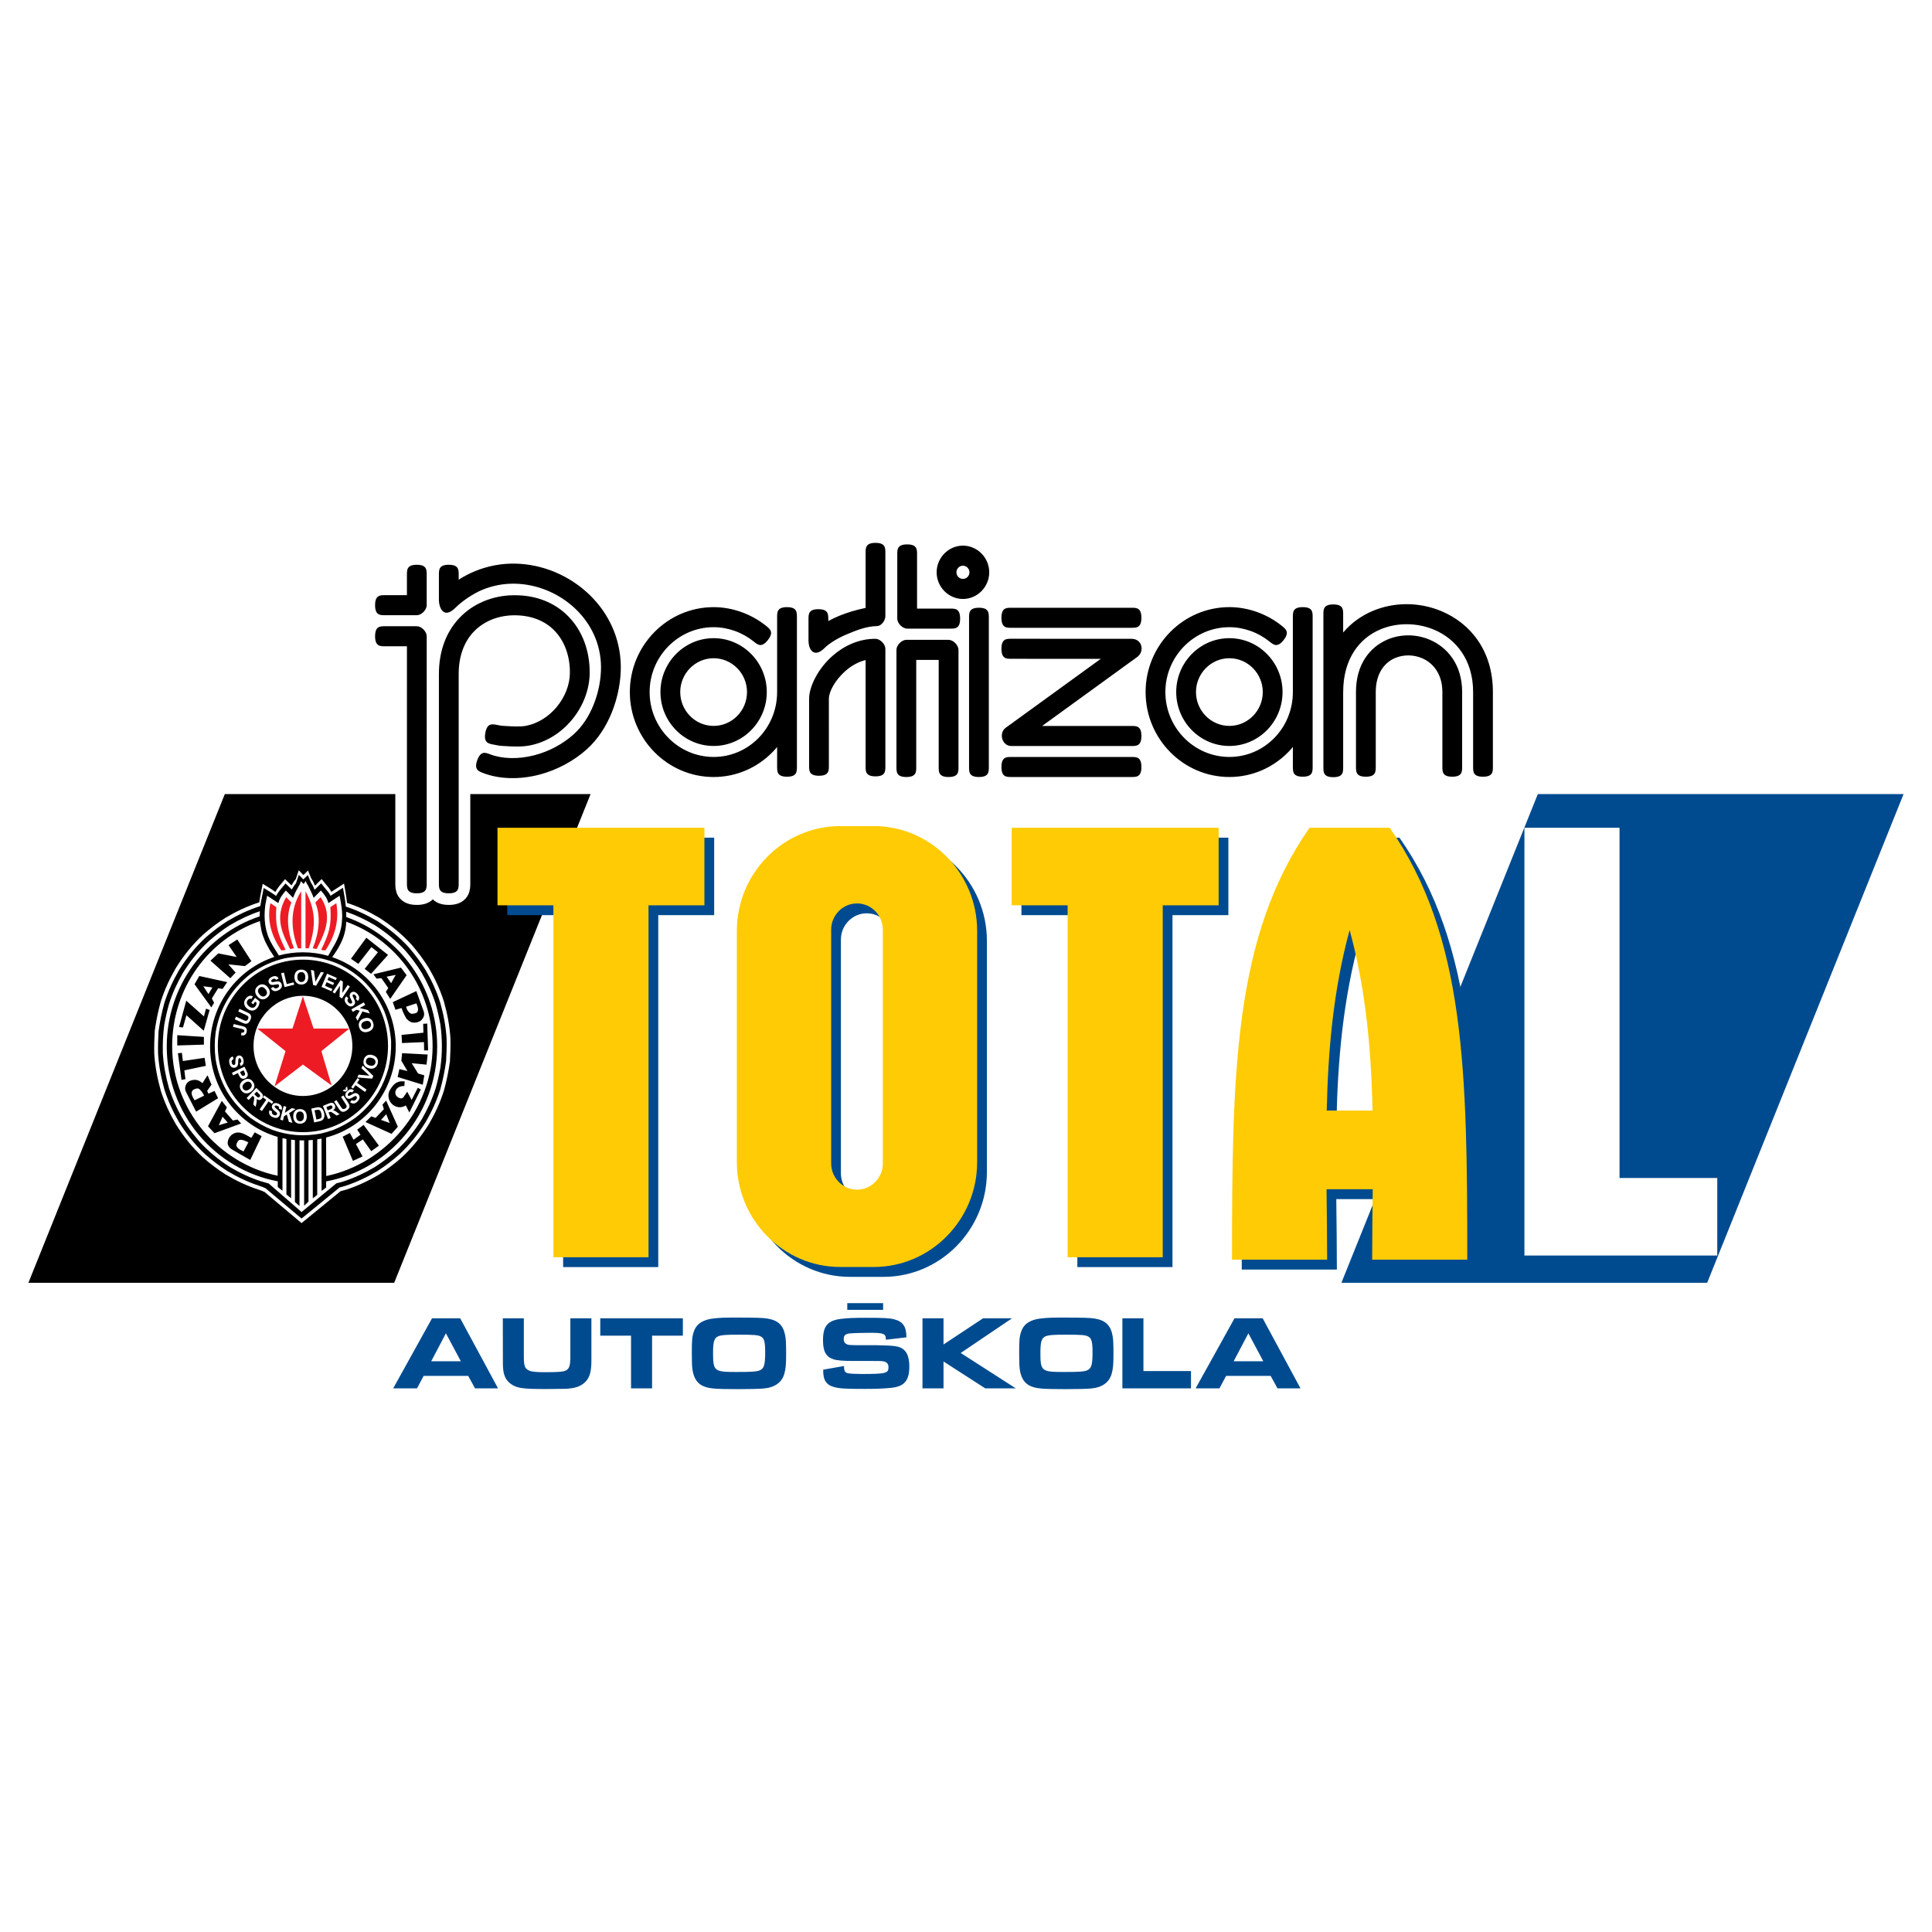 <?xml version="1.0" encoding="utf-8"?>
<!-- Generator: Adobe Illustrator 13.0.0, SVG Export Plug-In . SVG Version: 6.00 Build 14948)  -->
<!DOCTYPE svg PUBLIC "-//W3C//DTD SVG 1.0//EN" "http://www.w3.org/TR/2001/REC-SVG-20010904/DTD/svg10.dtd">
<svg version="1.0" id="Layer_1" xmlns="http://www.w3.org/2000/svg" xmlns:xlink="http://www.w3.org/1999/xlink" x="0px" y="0px"
	 width="192.756px" height="192.756px" viewBox="0 0 192.756 192.756" enable-background="new 0 0 192.756 192.756"
	 xml:space="preserve">
<g>
	<polygon fill-rule="evenodd" clip-rule="evenodd" fill="#FFFFFF" points="0,0 192.756,0 192.756,192.756 0,192.756 0,0 	"/>
	<polygon fill-rule="evenodd" clip-rule="evenodd" fill="#004B90" points="153.43,79.224 189.921,79.224 170.324,127.986 
		133.832,127.986 153.43,79.224 	"/>
	<polygon fill-rule="evenodd" clip-rule="evenodd" fill="#FFFFFF" points="161.581,117.529 161.581,82.587 152.092,82.587 
		152.092,125.264 171.332,125.264 171.332,117.529 161.581,117.529 	"/>
	<polygon fill-rule="evenodd" clip-rule="evenodd" points="22.432,79.224 58.924,79.224 39.327,127.986 2.834,127.986 
		22.432,79.224 	"/>
	<path fill-rule="evenodd" clip-rule="evenodd" fill="#004B90" d="M123.891,126.664h9.489c0-2.344-0.033-4.686-0.058-7.027h4.608
		c-0.023,2.342-0.057,4.684-0.057,7.027h9.489c0-18.719-0.185-32.285-7.737-43.092h-7.997
		C124.075,94.379,123.891,107.945,123.891,126.664L123.891,126.664z M133.34,111.787c0.134-6.006,0.652-12.012,2.287-18.017
		c1.634,6.005,2.151,12.011,2.286,18.017H133.34L133.34,111.787z M107.489,126.418h9.489V91.307h5.578v-7.735h-20.646v7.735h5.578
		V126.418L107.489,126.418z M84.797,83.405h3.356c5.67,0,10.309,4.703,10.309,10.45v23.086c0,5.748-4.639,10.451-10.309,10.451
		h-3.356c-5.67,0-10.309-4.703-10.309-10.451V93.855C74.488,88.107,79.127,83.405,84.797,83.405L84.797,83.405z M86.475,91.121
		L86.475,91.121c1.417,0,2.577,1.176,2.577,2.613v23.331c0,1.436-1.16,2.611-2.577,2.611l0,0c-1.417,0-2.577-1.176-2.577-2.611
		V93.733C83.898,92.296,85.058,91.121,86.475,91.121L86.475,91.121z M56.186,126.418h9.489V91.307h5.578v-7.735H50.607v7.735h5.578
		V126.418L56.186,126.418z"/>
	<path fill-rule="evenodd" clip-rule="evenodd" fill="#FFCB05" d="M122.919,125.678h9.489c0-2.342-0.034-4.684-0.058-7.027h4.608
		c-0.023,2.344-0.057,4.686-0.057,7.027h9.489c0-18.717-0.185-32.284-7.738-43.091h-7.997
		C123.104,93.394,122.919,106.961,122.919,125.678L122.919,125.678z M132.368,110.801c0.134-6.004,0.652-12.01,2.286-18.016
		c1.635,6.006,2.152,12.012,2.287,18.016H132.368L132.368,110.801z M106.518,125.434h9.489V90.322h5.578v-7.735h-20.646v7.735h5.578
		V125.434L106.518,125.434z M83.825,82.419h3.356c5.67,0,10.309,4.703,10.309,10.45v23.087c0,5.748-4.639,10.451-10.309,10.451
		h-3.356c-5.67,0-10.309-4.703-10.309-10.451V92.87C73.517,87.122,78.155,82.419,83.825,82.419L83.825,82.419z M85.503,90.135
		L85.503,90.135c1.417,0,2.577,1.176,2.577,2.613v23.33c0,1.438-1.16,2.613-2.577,2.613l0,0c-1.417,0-2.577-1.176-2.577-2.613
		v-23.33C82.926,91.311,84.086,90.135,85.503,90.135L85.503,90.135z M55.213,125.434h9.489V90.322h5.578v-7.735H49.635v7.735h5.578
		V125.434L55.213,125.434z"/>
	<path fill-rule="evenodd" clip-rule="evenodd" fill="#FFFFFF" d="M34.618,90.081c1.133,0.368,2.177,0.866,3.21,1.478
		c1.223,0.781,2.306,1.664,3.282,2.744c0.625,0.73,1.178,1.477,1.692,2.304c0.614,1.063,1.111,2.134,1.485,3.31
		c0.346,1.217,0.575,2.43,0.653,3.691c0.017,0.775-0.005,1.533-0.05,2.297c-0.14,0.996-0.335,1.963-0.603,2.92
		c-0.374,1.172-0.871,2.252-1.485,3.311c-0.765,1.234-1.642,2.338-2.708,3.328c-0.715,0.635-1.457,1.199-2.267,1.715
		c-1.044,0.623-2.11,1.125-3.266,1.506c-0.195,0.057-0.391,0.113-0.586,0.164l-3.891,3.18l-3.685-3.102
		c-0.189-0.096-0.424-0.18-0.625-0.242c-1.156-0.381-2.222-0.883-3.266-1.506c-0.804-0.516-1.557-1.08-2.272-1.715
		c-1.066-0.99-1.943-2.094-2.708-3.328c-0.614-1.059-1.111-2.139-1.485-3.311c-0.34-1.211-0.575-2.434-0.653-3.689
		c-0.017-0.775,0.005-1.533,0.05-2.299c0.14-1,0.329-1.945,0.603-2.92c0.374-1.176,0.871-2.246,1.485-3.31
		c0.776-1.251,1.636-2.337,2.708-3.333c0.731-0.645,1.457-1.2,2.272-1.714c1.05-0.623,2.105-1.126,3.266-1.505
		c0.022-0.006,0.067-0.023,0.089-0.023c0.084-0.605,0.229-1.206,0.346-1.856c0.424,0.26,0.871,0.521,1.272,0.815
		c0.089-0.193,0.234-0.385,0.357-0.555c0.19-0.237,0.413-0.498,0.603-0.724l0.642,0.623c0.139-0.232,0.229-0.402,0.43-0.634
		l0.291-0.872l0.463,0.47l0.463-0.447l0.313,0.77c0.179,0.25,0.29,0.515,0.379,0.742l0.67-0.662
		c0.234,0.294,0.491,0.623,0.726,0.894c0.067,0.102,0.201,0.283,0.234,0.385l1.273-0.826C34.439,88.796,34.562,89.442,34.618,90.081
		L34.618,90.081z"/>
	<path fill-rule="evenodd" clip-rule="evenodd" d="M34.503,90.451c1.104,0.358,2.121,0.844,3.127,1.439
		c1.191,0.761,2.246,1.621,3.198,2.674c0.609,0.711,1.147,1.439,1.647,2.244c0.599,1.036,1.083,2.079,1.447,3.225
		c0.337,1.186,0.56,2.365,0.636,3.594c0.017,0.756-0.005,1.494-0.049,2.24c-0.136,0.969-0.326,1.912-0.587,2.844
		c-0.365,1.141-0.849,2.195-1.447,3.225c-0.745,1.203-1.599,2.277-2.637,3.242c-0.696,0.617-1.419,1.17-2.208,1.67
		c-1.017,0.607-2.056,1.098-3.182,1.467c-0.19,0.057-0.38,0.111-0.571,0.16l-3.791,3.1l-3.59-3.021
		c-0.185-0.094-0.413-0.178-0.609-0.238c-1.126-0.369-2.165-0.859-3.182-1.467c-0.783-0.5-1.518-1.053-2.213-1.67
		c-1.039-0.965-1.893-2.039-2.638-3.242c-0.598-1.029-1.082-2.084-1.446-3.225c-0.332-1.18-0.561-2.371-0.636-3.594
		c-0.017-0.756,0.005-1.494,0.049-2.238c0.136-0.977,0.321-1.898,0.587-2.846c0.364-1.146,0.848-2.189,1.446-3.225
		c0.756-1.219,1.594-2.277,2.638-3.248c0.712-0.628,1.419-1.169,2.213-1.67c1.022-0.606,2.05-1.097,3.182-1.466
		c0.021-0.006,0.065-0.022,0.087-0.022c0.082-0.59,0.223-1.174,0.337-1.808c0.414,0.253,0.849,0.507,1.24,0.794
		c0.087-0.188,0.229-0.375,0.348-0.541c0.185-0.231,0.402-0.485,0.587-0.706l0.625,0.606c0.136-0.226,0.223-0.392,0.419-0.617
		l0.283-0.849l0.451,0.458l0.451-0.436l0.305,0.75c0.174,0.242,0.283,0.501,0.37,0.722l0.652-0.645
		c0.229,0.287,0.479,0.606,0.708,0.871c0.065,0.099,0.195,0.275,0.228,0.375l1.24-0.806C34.329,89.2,34.448,89.828,34.503,90.451
		L34.503,90.451z M32.534,117.869c6.287-1.158,11.083-6.76,11.083-13.459c0-5.959-3.796-11.059-9.071-12.917
		c0.005-0.176,0-0.358-0.011-0.529c1.012,0.353,1.92,0.783,2.85,1.334c1.153,0.739,2.159,1.565,3.089,2.585
		c0.593,0.689,1.121,1.395,1.6,2.173c0.576,1.002,1.044,2.012,1.397,3.119c0.19,0.68,0.343,1.352,0.468,2.047
		c0.196,1.449,0.201,2.844,0,4.299c-0.125,0.695-0.277,1.367-0.468,2.047c-0.354,1.102-0.821,2.117-1.397,3.119
		c-0.724,1.158-1.55,2.195-2.551,3.133c-0.674,0.596-1.37,1.129-2.137,1.621c-0.984,0.584-1.99,1.059-3.078,1.416
		c-0.201,0.072-0.424,0.133-0.74,0.199l0.005-0.006l-3.486,2.873l-3.28-2.846c-0.277-0.076-0.506-0.139-0.778-0.221
		c-1.088-0.357-2.094-0.832-3.078-1.416c-1.147-0.729-2.181-1.584-3.094-2.586c-0.436-0.514-0.86-1.049-1.24-1.594
		c-0.745-1.191-1.327-2.35-1.757-3.693c-0.321-1.137-0.539-2.289-0.614-3.475c-0.022-0.969,0.016-1.906,0.146-2.871
		c0.125-0.695,0.277-1.367,0.468-2.047c0.354-1.107,0.821-2.117,1.398-3.119c0.723-1.175,1.55-2.2,2.551-3.138
		c0.68-0.601,1.376-1.136,2.143-1.621c0.968-0.574,1.915-1.026,2.98-1.384c-0.017,0.165-0.027,0.336-0.027,0.513
		c-5.379,1.802-9.268,6.952-9.268,12.983c0,6.693,4.803,12.283,11.079,13.453l-0.005,0.562l0.473,0.381v-5.254
		c0.13,0.031,0.261,0.061,0.392,0.082v5.535l0.468,0.385v-5.85c0.125,0.018,0.25,0.033,0.381,0.045v6.18l0.457,0.398v-6.551
		c0.136,0.006,0.327,0.006,0.462,0.006v6.518l0.435-0.414v-6.119c0.146-0.006,0.288-0.018,0.43-0.033v5.826l0.441-0.348v-5.535
		c0.146-0.021,0.277-0.049,0.429-0.082l0.005,5.221l0.457-0.33L32.534,117.869L32.534,117.869z M25.937,91.896
		c0.005,0.193,0.043,0.314,0.071,0.502c0.043,0.353,0.141,0.783,0.283,1.113c0.152,0.475,0.413,0.872,0.631,1.291
		c0.152,0.243,0.305,0.441,0.446,0.673c-3.709,1.224-6.407,4.774-6.407,8.932c0,4.271,2.861,7.9,6.739,9.02v3.875
		c-5.906-1.234-10.524-6.594-10.524-12.928C17.175,98.594,20.809,93.66,25.937,91.896L25.937,91.896z M32.55,117.334l-0.016-3.844
		c3.998-1.035,6.951-4.73,6.951-9.084c0-4.137-2.666-7.665-6.342-8.91c0.152-0.232,0.305-0.419,0.457-0.673
		c0.565-0.915,0.903-1.753,0.946-2.861c5.014,1.786,8.615,6.687,8.615,12.411C43.161,110.707,38.457,116.1,32.55,117.334
		L32.55,117.334z M30.674,95.43c1.066,0.077,1.98,0.297,2.97,0.695c0.935,0.418,1.735,0.943,2.496,1.622
		c0.958,0.898,1.67,1.93,2.198,3.137c0.386,0.986,0.609,1.945,0.685,3.01c0.021,0.926-0.06,1.781-0.267,2.686
		c-0.239,0.854-0.561,1.631-1.006,2.398c-0.615,0.986-1.349,1.807-2.263,2.525c-0.707,0.512-1.43,0.908-2.241,1.234
		c-0.408,0.143-0.832,0.27-1.251,0.363c-1.675,0.297-3.182,0.205-4.797-0.363c-0.811-0.326-1.534-0.717-2.241-1.234
		c-0.914-0.719-1.648-1.539-2.262-2.525c-0.604-1.037-0.979-2.09-1.18-3.27c-0.12-0.922-0.12-1.799,0-2.713
		c0.201-1.186,0.576-2.229,1.18-3.27c0.62-0.998,1.343-1.803,2.262-2.525c1.088-0.788,2.181-1.295,3.492-1.599
		C29.206,95.468,29.913,95.413,30.674,95.43L30.674,95.43z M30.223,95.744c4.672,0,8.49,3.869,8.49,8.605s-3.818,8.607-8.49,8.607
		s-8.49-3.871-8.49-8.607S25.551,95.744,30.223,95.744L30.223,95.744z M30.228,99.35c2.714,0,4.927,2.244,4.927,5
		c0,2.752-2.213,4.996-4.927,4.996c-2.719,0-4.933-2.244-4.933-4.996C25.295,101.594,27.509,99.35,30.228,99.35L30.228,99.35z
		 M32.741,95.364c-0.805-0.232-1.653-0.353-2.523-0.353c-0.827,0-1.643,0.11-2.404,0.32c-0.218-0.397-0.555-0.86-0.74-1.235
		c-0.631-1.102-0.772-2.415-0.62-3.661l0.033-0.243l0.163-0.827c0.37,0.243,0.761,0.496,1.121,0.739
		c0.152-0.541,0.381-0.816,0.75-1.257l0.718,0.728c0.108-0.298,0.261-0.64,0.424-0.904l0.272-0.496l0.077-0.253l0.283,0.275
		l0.207-0.298l0.109,0.253c0.185,0.265,0.261,0.507,0.381,0.728c0.109,0.221,0.217,0.463,0.304,0.695l0.718-0.728
		c0.37,0.441,0.609,0.717,0.75,1.257l0.38-0.254l0.74-0.485c0.152,0.793,0.305,1.599,0.24,2.415
		c-0.033,0.904-0.337,1.764-0.784,2.536C33.165,94.636,32.915,95.033,32.741,95.364L32.741,95.364z M23.245,102.449l0.065-0.281
		l0.875,0.207c0.114,0.027,0.2,0.059,0.256,0.094c0.074,0.045,0.127,0.111,0.16,0.193c0.032,0.084,0.035,0.186,0.007,0.303
		c-0.032,0.139-0.094,0.236-0.188,0.293c-0.094,0.055-0.214,0.066-0.362,0.033l0.031-0.275c0.08,0.016,0.138,0.018,0.176,0.006
		c0.057-0.02,0.092-0.061,0.106-0.123c0.015-0.062,0.007-0.111-0.022-0.146c-0.029-0.033-0.1-0.064-0.212-0.09L23.245,102.449
		L23.245,102.449z M23.425,101.697l0.117-0.266l0.701,0.318c0.111,0.051,0.185,0.08,0.221,0.09c0.058,0.012,0.113,0.004,0.164-0.023
		c0.051-0.029,0.093-0.08,0.125-0.152c0.033-0.076,0.043-0.141,0.03-0.191c-0.013-0.053-0.041-0.092-0.081-0.119
		c-0.041-0.029-0.113-0.066-0.215-0.113l-0.716-0.324l0.117-0.266l0.681,0.309c0.155,0.072,0.262,0.129,0.32,0.172
		s0.1,0.094,0.127,0.152c0.027,0.059,0.04,0.127,0.037,0.203c-0.002,0.076-0.026,0.166-0.072,0.27
		c-0.056,0.127-0.112,0.215-0.169,0.266c-0.057,0.053-0.117,0.086-0.179,0.104s-0.121,0.02-0.176,0.01
		c-0.082-0.018-0.195-0.059-0.34-0.123L23.425,101.697L23.425,101.697z M25.257,100.195l-0.188-0.15l0.382-0.492l0.444,0.355
		c0.009,0.084-0.005,0.186-0.041,0.303c-0.035,0.119-0.089,0.225-0.162,0.318c-0.091,0.117-0.196,0.201-0.313,0.25
		s-0.238,0.061-0.363,0.031c-0.126-0.027-0.242-0.084-0.349-0.17c-0.116-0.092-0.201-0.199-0.252-0.32
		c-0.052-0.121-0.065-0.25-0.04-0.383c0.019-0.102,0.071-0.207,0.154-0.314c0.109-0.141,0.223-0.229,0.342-0.26
		c0.119-0.033,0.239-0.02,0.359,0.039l-0.134,0.26c-0.067-0.027-0.134-0.031-0.199-0.014c-0.066,0.02-0.125,0.061-0.176,0.127
		c-0.077,0.1-0.107,0.205-0.09,0.312c0.017,0.109,0.086,0.213,0.209,0.311c0.132,0.105,0.255,0.154,0.367,0.146
		c0.112-0.006,0.206-0.059,0.281-0.154c0.037-0.049,0.065-0.104,0.084-0.166c0.018-0.062,0.028-0.123,0.028-0.178l-0.142-0.113
		L25.257,100.195L25.257,100.195z M25.658,99.396c-0.091-0.113-0.15-0.225-0.178-0.328c-0.02-0.078-0.026-0.156-0.019-0.238
		c0.008-0.08,0.028-0.152,0.063-0.217c0.045-0.086,0.113-0.166,0.203-0.24c0.163-0.133,0.334-0.188,0.513-0.164
		c0.179,0.021,0.341,0.125,0.486,0.307c0.144,0.182,0.208,0.361,0.192,0.543c-0.016,0.182-0.105,0.34-0.267,0.471
		c-0.165,0.135-0.335,0.191-0.513,0.168C25.959,99.676,25.8,99.574,25.658,99.396L25.658,99.396z M25.882,99.201
		c0.101,0.127,0.207,0.199,0.316,0.217c0.11,0.02,0.209-0.008,0.298-0.08s0.136-0.166,0.142-0.277
		c0.005-0.111-0.044-0.232-0.147-0.361c-0.102-0.129-0.206-0.201-0.312-0.221c-0.105-0.018-0.204,0.012-0.296,0.088
		c-0.092,0.074-0.141,0.168-0.146,0.277C25.731,98.953,25.779,99.072,25.882,99.201L25.882,99.201z M27.022,98.607l0.242-0.145
		c0.054,0.08,0.114,0.129,0.18,0.146c0.064,0.02,0.136,0.01,0.216-0.027c0.083-0.039,0.139-0.086,0.164-0.143
		c0.026-0.057,0.029-0.107,0.006-0.156c-0.014-0.031-0.035-0.053-0.063-0.066s-0.067-0.018-0.119-0.012
		c-0.036,0.004-0.114,0.018-0.234,0.041c-0.155,0.029-0.272,0.033-0.352,0.008c-0.112-0.035-0.191-0.104-0.239-0.207
		c-0.03-0.066-0.04-0.137-0.03-0.213c0.011-0.074,0.044-0.145,0.101-0.207s0.134-0.117,0.232-0.164
		c0.162-0.076,0.3-0.098,0.415-0.064c0.114,0.033,0.201,0.109,0.26,0.229l-0.255,0.133c-0.042-0.062-0.088-0.1-0.138-0.111
		c-0.05-0.012-0.112,0-0.185,0.033c-0.076,0.035-0.128,0.08-0.156,0.131c-0.018,0.033-0.02,0.066-0.004,0.1
		c0.014,0.031,0.039,0.051,0.075,0.062c0.046,0.012,0.139,0.004,0.279-0.025c0.14-0.029,0.248-0.043,0.323-0.039
		c0.075,0.006,0.143,0.027,0.203,0.066c0.06,0.041,0.108,0.102,0.146,0.184c0.034,0.074,0.045,0.154,0.034,0.24
		c-0.011,0.084-0.047,0.16-0.107,0.227c-0.06,0.066-0.146,0.127-0.258,0.18c-0.163,0.076-0.306,0.096-0.428,0.061
		S27.106,98.746,27.022,98.607L27.022,98.607z M28.384,98.486l-0.337-1.385l0.278-0.069l0.28,1.149l0.691-0.172l0.057,0.234
		L28.384,98.486L28.384,98.486z M29.376,97.514c-0.004-0.146,0.013-0.271,0.053-0.371c0.03-0.074,0.072-0.143,0.126-0.202
		c0.054-0.06,0.113-0.105,0.179-0.136c0.087-0.041,0.188-0.063,0.304-0.066c0.209-0.007,0.378,0.053,0.508,0.181
		c0.13,0.127,0.199,0.307,0.206,0.542c0.007,0.232-0.049,0.416-0.169,0.551c-0.121,0.135-0.285,0.207-0.493,0.213
		c-0.211,0.008-0.381-0.053-0.51-0.18C29.452,97.92,29.384,97.742,29.376,97.514L29.376,97.514z M29.671,97.494
		c0.005,0.162,0.046,0.285,0.124,0.367c0.077,0.08,0.172,0.119,0.287,0.115c0.113-0.004,0.206-0.049,0.277-0.135
		c0.07-0.086,0.103-0.211,0.097-0.379c-0.005-0.164-0.044-0.285-0.118-0.364s-0.17-0.116-0.288-0.112
		c-0.118,0.004-0.212,0.049-0.282,0.133C29.698,97.203,29.667,97.328,29.671,97.494L29.671,97.494z M31.242,98.283l-0.224-1.51
		l0.305,0.061l0.149,1.116l0.543-0.978l0.298,0.06l-0.772,1.312L31.242,98.283L31.242,98.283z M32.074,98.465l0.557-1.323
		l0.968,0.419l-0.094,0.225L32.8,97.48l-0.124,0.293l0.656,0.283l-0.094,0.223l-0.655-0.283l-0.151,0.359l0.729,0.316l-0.094,0.223
		L32.074,98.465L32.074,98.465z M33.183,98.977l0.796-1.191l0.23,0.158l-0.051,1.127l0.532-0.795l0.22,0.15l-0.796,1.191
		l-0.238-0.164l0.046-1.102l-0.52,0.775L33.183,98.977L33.183,98.977z M34.547,99.402l0.207,0.191
		c-0.059,0.076-0.087,0.148-0.085,0.217c0.001,0.068,0.031,0.135,0.089,0.201c0.062,0.068,0.123,0.109,0.183,0.117
		c0.06,0.01,0.11-0.004,0.149-0.039c0.025-0.023,0.04-0.049,0.043-0.08c0.005-0.031-0.003-0.07-0.023-0.119
		c-0.014-0.033-0.049-0.105-0.107-0.215c-0.074-0.143-0.111-0.256-0.111-0.34c0-0.119,0.042-0.217,0.125-0.293
		c0.054-0.049,0.118-0.078,0.192-0.09s0.149,0,0.225,0.037c0.076,0.035,0.15,0.094,0.223,0.178c0.119,0.133,0.179,0.262,0.181,0.381
		c0.001,0.121-0.044,0.229-0.138,0.32L35.5,99.66c0.046-0.059,0.068-0.113,0.064-0.166c-0.003-0.051-0.032-0.107-0.085-0.168
		c-0.056-0.064-0.112-0.102-0.169-0.113c-0.037-0.008-0.068,0-0.096,0.025c-0.025,0.021-0.037,0.053-0.036,0.09
		c0.001,0.047,0.037,0.135,0.105,0.264c0.068,0.127,0.112,0.229,0.13,0.301c0.019,0.074,0.018,0.146-0.002,0.217
		c-0.021,0.07-0.064,0.135-0.131,0.195c-0.06,0.055-0.132,0.09-0.215,0.104c-0.083,0.014-0.165,0.002-0.246-0.037
		s-0.162-0.105-0.245-0.197c-0.12-0.137-0.181-0.268-0.184-0.396C34.39,99.648,34.441,99.523,34.547,99.402L34.547,99.402z
		 M35.056,100.703l1.243-0.695l0.139,0.256l-0.552,0.307l0.831,0.207l0.186,0.342l-0.742-0.205l-0.487,0.926l-0.179-0.33
		l0.395-0.672l-0.32-0.09l-0.375,0.209L35.056,100.703L35.056,100.703z M36.325,101.605c0.138-0.043,0.26-0.059,0.367-0.045
		c0.078,0.01,0.153,0.033,0.224,0.072c0.071,0.037,0.13,0.082,0.176,0.139c0.062,0.076,0.108,0.168,0.142,0.281
		c0.061,0.203,0.047,0.385-0.041,0.543c-0.087,0.16-0.242,0.275-0.463,0.342c-0.22,0.068-0.409,0.061-0.569-0.023
		c-0.16-0.082-0.27-0.225-0.33-0.426c-0.062-0.205-0.048-0.387,0.039-0.545C35.957,101.783,36.108,101.672,36.325,101.605
		L36.325,101.605z M36.419,101.889c-0.154,0.047-0.26,0.119-0.317,0.215c-0.058,0.098-0.07,0.201-0.037,0.312
		c0.033,0.109,0.099,0.188,0.2,0.234c0.1,0.047,0.229,0.047,0.386-0.002c0.155-0.047,0.261-0.117,0.317-0.211
		c0.056-0.092,0.066-0.195,0.032-0.311s-0.101-0.195-0.199-0.24C36.703,101.84,36.576,101.84,36.419,101.889L36.419,101.889z
		 M37.124,107.621l-1.473-0.123l0.125-0.281l1.084,0.105l-0.798-0.746l0.123-0.275l1.063,1.043L37.124,107.621L37.124,107.621z
		 M36.415,108.943l-0.946-0.674l-0.237,0.342l-0.193-0.137l0.635-0.918l0.193,0.139l-0.236,0.342l0.946,0.674L36.415,108.943
		L36.415,108.943z M33.336,109.91l0.234-0.156l0.415,0.637c0.066,0.102,0.112,0.166,0.137,0.191c0.041,0.043,0.09,0.064,0.147,0.068
		c0.057,0.004,0.118-0.016,0.184-0.059c0.066-0.045,0.107-0.092,0.123-0.143c0.017-0.051,0.015-0.098-0.005-0.143
		c-0.019-0.045-0.059-0.113-0.12-0.207l-0.424-0.652l0.235-0.156l0.403,0.619c0.092,0.141,0.15,0.246,0.175,0.312
		c0.025,0.066,0.034,0.131,0.026,0.195c-0.008,0.062-0.033,0.125-0.074,0.186c-0.042,0.064-0.109,0.125-0.201,0.186
		c-0.111,0.074-0.204,0.119-0.278,0.131s-0.141,0.008-0.202-0.01c-0.061-0.021-0.11-0.049-0.151-0.088
		c-0.059-0.057-0.131-0.15-0.217-0.283L33.336,109.91L33.336,109.91z M27.96,111.717l0.337-1.369l0.272,0.068l-0.149,0.609
		l0.701-0.471l0.367,0.094l-0.64,0.404l0.331,0.973l-0.353-0.09l-0.213-0.736l-0.278,0.174l-0.102,0.412L27.96,111.717
		L27.96,111.717z M26.878,110.779l0.261,0.088c-0.023,0.092-0.02,0.168,0.009,0.229s0.082,0.107,0.16,0.143
		c0.083,0.039,0.153,0.049,0.21,0.031c0.058-0.016,0.097-0.049,0.118-0.096c0.014-0.029,0.016-0.061,0.007-0.09
		c-0.008-0.029-0.03-0.061-0.068-0.098c-0.025-0.023-0.085-0.074-0.181-0.148c-0.123-0.098-0.2-0.184-0.233-0.258
		c-0.047-0.107-0.048-0.211-0.003-0.312c0.029-0.066,0.074-0.119,0.136-0.16c0.062-0.041,0.134-0.061,0.216-0.059
		c0.082,0.002,0.171,0.023,0.27,0.068c0.16,0.072,0.264,0.162,0.314,0.27c0.049,0.107,0.05,0.221,0.002,0.34l-0.262-0.104
		c0.018-0.07,0.015-0.129-0.008-0.174c-0.023-0.047-0.071-0.086-0.144-0.117c-0.075-0.035-0.14-0.045-0.195-0.033
		c-0.036,0.008-0.062,0.027-0.077,0.061c-0.013,0.031-0.012,0.062,0.004,0.096c0.021,0.043,0.086,0.107,0.199,0.193
		c0.112,0.086,0.19,0.158,0.236,0.219c0.045,0.059,0.073,0.123,0.083,0.193c0.009,0.07-0.004,0.146-0.04,0.229
		c-0.032,0.074-0.083,0.135-0.152,0.18c-0.069,0.047-0.147,0.068-0.235,0.066s-0.187-0.027-0.297-0.078
		c-0.161-0.072-0.268-0.164-0.321-0.279C26.834,111.062,26.832,110.93,26.878,110.779L26.878,110.779z M25.901,110.684l0.664-0.961
		l-0.338-0.24l0.135-0.195l0.906,0.643l-0.135,0.195l-0.337-0.238l-0.663,0.961L25.901,110.684L25.901,110.684z M23.221,105.396
		l0.088,0.264c-0.086,0.037-0.144,0.086-0.175,0.146c-0.03,0.059-0.037,0.131-0.017,0.215c0.021,0.09,0.054,0.152,0.102,0.189
		s0.097,0.049,0.146,0.037c0.032-0.008,0.058-0.023,0.075-0.047c0.019-0.025,0.03-0.062,0.036-0.115
		c0.004-0.033,0.006-0.113,0.009-0.234c0.002-0.158,0.023-0.273,0.063-0.346c0.055-0.102,0.137-0.166,0.244-0.191
		c0.069-0.016,0.139-0.01,0.208,0.016c0.069,0.025,0.128,0.072,0.177,0.139c0.048,0.068,0.084,0.154,0.109,0.26
		c0.039,0.174,0.031,0.311-0.023,0.416s-0.144,0.174-0.268,0.207l-0.075-0.275c0.067-0.027,0.111-0.064,0.133-0.111
		c0.022-0.045,0.024-0.107,0.006-0.186c-0.019-0.082-0.049-0.141-0.092-0.178c-0.028-0.025-0.06-0.033-0.095-0.025
		c-0.032,0.008-0.056,0.027-0.072,0.061c-0.021,0.041-0.033,0.135-0.033,0.277c-0.001,0.143-0.011,0.25-0.03,0.322
		s-0.053,0.133-0.103,0.184c-0.05,0.051-0.118,0.086-0.204,0.105c-0.078,0.018-0.156,0.014-0.233-0.014
		c-0.078-0.029-0.143-0.078-0.194-0.15s-0.09-0.17-0.118-0.289c-0.04-0.172-0.03-0.316,0.028-0.428
		C22.97,105.533,23.074,105.451,23.221,105.396L23.221,105.396z M36.886,106.305c0.152,0.041,0.277,0.035,0.374-0.014
		c0.098-0.051,0.161-0.131,0.189-0.242c0.028-0.109,0.014-0.209-0.047-0.301c-0.06-0.092-0.167-0.158-0.324-0.199
		c-0.154-0.043-0.278-0.039-0.372,0.01c-0.093,0.047-0.155,0.129-0.185,0.242c-0.03,0.113-0.015,0.215,0.043,0.305
		C36.624,106.197,36.73,106.262,36.886,106.305L36.886,106.305z M36.821,106.59c-0.137-0.037-0.247-0.088-0.33-0.154
		c-0.06-0.049-0.111-0.107-0.151-0.178c-0.04-0.066-0.065-0.137-0.075-0.207c-0.013-0.096-0.005-0.197,0.024-0.309
		c0.052-0.201,0.155-0.346,0.31-0.434s0.341-0.102,0.56-0.043c0.218,0.057,0.372,0.162,0.464,0.316
		c0.092,0.152,0.111,0.328,0.059,0.529c-0.053,0.203-0.156,0.348-0.309,0.434C37.219,106.633,37.035,106.648,36.821,106.59
		L36.821,106.59z M34.177,108.855l0.152-0.154l0.172,0.027l-0.022-0.18l0.151-0.154l0.061,0.34l-0.174,0.178L34.177,108.855
		L34.177,108.855z M34.928,109.965l0.173-0.215c0.077,0.055,0.148,0.078,0.214,0.072c0.066-0.004,0.129-0.037,0.189-0.1
		c0.064-0.064,0.098-0.127,0.103-0.188c0.005-0.061-0.01-0.109-0.046-0.146c-0.023-0.023-0.05-0.037-0.08-0.039
		c-0.03-0.002-0.068,0.008-0.114,0.029c-0.032,0.016-0.099,0.055-0.203,0.119c-0.133,0.082-0.24,0.125-0.321,0.129
		c-0.115,0.006-0.211-0.029-0.289-0.107c-0.05-0.051-0.083-0.113-0.099-0.186c-0.015-0.074-0.008-0.148,0.022-0.227
		c0.031-0.078,0.083-0.154,0.159-0.23c0.124-0.127,0.243-0.193,0.36-0.203c0.116-0.008,0.222,0.031,0.315,0.119l-0.189,0.211
		c-0.059-0.041-0.114-0.061-0.164-0.055c-0.05,0.006-0.104,0.039-0.159,0.096c-0.058,0.059-0.091,0.115-0.1,0.174
		c-0.006,0.037,0.004,0.068,0.03,0.094c0.023,0.023,0.053,0.033,0.089,0.029c0.046-0.004,0.129-0.043,0.248-0.119
		c0.12-0.074,0.215-0.123,0.285-0.146c0.071-0.021,0.141-0.025,0.209-0.008c0.068,0.016,0.134,0.055,0.196,0.117
		c0.057,0.057,0.095,0.127,0.112,0.209c0.018,0.082,0.011,0.162-0.022,0.246c-0.033,0.082-0.092,0.166-0.178,0.254
		c-0.124,0.127-0.248,0.195-0.372,0.205C35.175,110.107,35.051,110.064,34.928,109.965L34.928,109.965z M32.694,110.783l0.193-0.078
		c0.125-0.051,0.201-0.088,0.228-0.111s0.043-0.053,0.051-0.086c0.007-0.033,0.003-0.07-0.013-0.109
		c-0.018-0.043-0.043-0.074-0.078-0.092c-0.034-0.018-0.073-0.021-0.119-0.012c-0.022,0.006-0.086,0.031-0.192,0.074l-0.203,0.084
		L32.694,110.783L32.694,110.783z M32.735,111.646l-0.522-1.309l0.549-0.225c0.138-0.057,0.243-0.086,0.314-0.088
		s0.139,0.018,0.201,0.062c0.061,0.045,0.107,0.107,0.138,0.184c0.039,0.098,0.042,0.191,0.011,0.279
		c-0.031,0.086-0.101,0.162-0.208,0.225c0.07,0.01,0.131,0.027,0.184,0.053c0.052,0.025,0.13,0.076,0.232,0.152l0.26,0.189
		l-0.312,0.129l-0.302-0.209c-0.107-0.074-0.179-0.119-0.214-0.135c-0.035-0.018-0.068-0.023-0.1-0.023
		c-0.032,0.002-0.077,0.016-0.137,0.039l-0.053,0.021l0.218,0.547L32.735,111.646L32.735,111.646z M31.38,110.781l0.191,0.914
		l0.205-0.045c0.077-0.016,0.131-0.033,0.164-0.049c0.042-0.021,0.075-0.049,0.099-0.08c0.024-0.035,0.038-0.084,0.044-0.15
		c0.005-0.064-0.002-0.152-0.025-0.258c-0.022-0.107-0.049-0.188-0.08-0.24s-0.066-0.092-0.106-0.117s-0.087-0.037-0.141-0.037
		c-0.041,0-0.116,0.012-0.229,0.035L31.38,110.781L31.38,110.781z M31.056,110.605l0.502-0.107c0.113-0.025,0.201-0.035,0.265-0.029
		c0.084,0.006,0.162,0.033,0.231,0.082c0.07,0.049,0.129,0.113,0.177,0.195c0.048,0.082,0.086,0.188,0.113,0.318
		c0.023,0.113,0.03,0.215,0.02,0.303c-0.013,0.107-0.044,0.199-0.095,0.275c-0.037,0.057-0.094,0.107-0.17,0.15
		c-0.056,0.033-0.135,0.061-0.237,0.082l-0.517,0.111L31.056,110.605L31.056,110.605z M29.547,111.4
		c0.008,0.158,0.051,0.277,0.127,0.357c0.077,0.078,0.171,0.113,0.283,0.109c0.112-0.006,0.201-0.053,0.27-0.137
		c0.068-0.086,0.098-0.211,0.089-0.373c-0.008-0.162-0.049-0.281-0.122-0.357c-0.074-0.076-0.169-0.111-0.284-0.105
		c-0.116,0.008-0.208,0.051-0.274,0.135S29.539,111.236,29.547,111.4L29.547,111.4z M29.258,111.424
		c-0.007-0.145,0.008-0.266,0.045-0.365c0.028-0.074,0.068-0.141,0.12-0.199c0.052-0.061,0.11-0.105,0.174-0.137
		c0.085-0.041,0.184-0.064,0.297-0.07c0.205-0.01,0.372,0.045,0.501,0.168c0.129,0.123,0.199,0.299,0.21,0.529
		c0.011,0.227-0.042,0.408-0.157,0.543s-0.276,0.207-0.48,0.217c-0.207,0.012-0.374-0.045-0.502-0.166
		C29.339,111.82,29.269,111.648,29.258,111.424L29.258,111.424z M25.368,109.164l0.149,0.146c0.097,0.096,0.162,0.15,0.193,0.166
		s0.065,0.02,0.098,0.012c0.033-0.006,0.064-0.025,0.093-0.055c0.033-0.035,0.05-0.07,0.052-0.109s-0.011-0.076-0.039-0.115
		c-0.014-0.018-0.062-0.066-0.144-0.146l-0.158-0.154L25.368,109.164L25.368,109.164z M24.607,109.553l0.967-1.016L26,108.953
		c0.107,0.105,0.176,0.191,0.208,0.256c0.031,0.066,0.039,0.137,0.024,0.213c-0.016,0.074-0.052,0.143-0.109,0.201
		c-0.072,0.076-0.155,0.119-0.246,0.125s-0.188-0.027-0.288-0.102c0.019,0.07,0.028,0.133,0.027,0.193
		c-0.001,0.059-0.015,0.15-0.042,0.277l-0.066,0.316l-0.242-0.236l0.064-0.363c0.023-0.131,0.036-0.215,0.036-0.254
		c0-0.039-0.007-0.074-0.021-0.102c-0.014-0.029-0.044-0.066-0.091-0.111l-0.041-0.041l-0.404,0.424L24.607,109.553L24.607,109.553z
		 M24.428,108.043c-0.127,0.094-0.203,0.195-0.226,0.303c-0.023,0.109-0.001,0.209,0.064,0.301c0.065,0.092,0.152,0.143,0.26,0.154
		c0.107,0.01,0.226-0.033,0.356-0.129c0.129-0.096,0.205-0.195,0.228-0.299c0.022-0.104-0.001-0.203-0.069-0.299
		c-0.068-0.096-0.155-0.148-0.261-0.158C24.676,107.904,24.558,107.947,24.428,108.043L24.428,108.043z M24.25,107.811
		c0.115-0.084,0.224-0.139,0.327-0.16c0.076-0.016,0.153-0.02,0.23-0.008s0.146,0.035,0.208,0.072
		c0.081,0.049,0.154,0.121,0.221,0.215c0.121,0.168,0.166,0.34,0.135,0.518c-0.03,0.176-0.137,0.332-0.321,0.467
		c-0.182,0.135-0.36,0.189-0.535,0.164c-0.174-0.025-0.322-0.121-0.442-0.289c-0.122-0.17-0.167-0.342-0.137-0.518
		S24.071,107.943,24.25,107.811L24.25,107.811z M24.303,106.781l-0.354,0.176l0.067,0.139c0.048,0.102,0.087,0.166,0.117,0.193
		c0.03,0.027,0.062,0.045,0.1,0.051c0.037,0.004,0.074-0.002,0.111-0.02c0.046-0.023,0.077-0.055,0.093-0.098
		c0.017-0.041,0.019-0.084,0.006-0.129c-0.009-0.035-0.036-0.098-0.081-0.189L24.303,106.781L24.303,106.781z M23.14,107.039
		l1.251-0.619l0.198,0.41c0.075,0.156,0.117,0.262,0.127,0.314c0.016,0.082,0.005,0.164-0.035,0.244s-0.108,0.145-0.208,0.193
		c-0.077,0.037-0.149,0.057-0.214,0.053c-0.066-0.002-0.125-0.018-0.176-0.047c-0.051-0.027-0.092-0.062-0.123-0.104
		c-0.041-0.055-0.09-0.141-0.146-0.256l-0.08-0.168l-0.472,0.234L23.14,107.039L23.14,107.039z M35.017,95.657l1.533-2.101
		l2.165,1.715l-1.691,1.885l-0.642-0.491l1.321-1.659l-0.647-0.513l-1.305,1.67L35.017,95.657L35.017,95.657z M36.278,112.23
		l1.528,2.072l-0.767,0.551l-0.838-1.174l-0.69,0.463l0.664,1.234l-0.963,0.447l-1.022-2.414l0.713-0.371l0.37,0.674l0.696-0.502
		l-0.332-0.502L36.278,112.23L36.278,112.23z M40.118,105.074l2.55,0.137l-0.114,1.01l-1.479-0.148l0.636,1.029l0.62,0.182
		l-0.152,0.938l-2.507-0.771l0.174-0.789l0.805,0.199l-0.609-1.037L40.118,105.074L40.118,105.074z M39.188,99.984l2.349-1.102
		c0.158,0.463,0.582,1.582,0.74,2.039c0.114,0.363-0.033,0.639-0.217,0.838c-0.223,0.242-0.805,0.387-1.181,0.154
		c-0.087-0.045-0.315-0.26-0.348-0.309c-0.109-0.199-0.327-0.602-0.386-0.805c-0.038-0.1-0.049-0.127-0.082-0.227l-0.609,0.172
		C39.378,100.531,39.264,100.211,39.188,99.984L39.188,99.984z M40.515,100.443c0.104,0.445,0.397,0.684,0.544,0.699
		c0.202,0.021,0.5-0.078,0.539-0.121c0.217-0.248,0.071-0.596-0.054-0.916L40.515,100.443L40.515,100.443z M39.024,98.088
		l0.452-0.821l-0.903,0.177L39.024,98.088L39.024,98.088z M37.257,97.206l2.747-0.667l0.565,0.756l-1.637,2.365l-0.435-0.695
		l0.239-0.391l-0.686-0.982l-0.484,0.045L37.257,97.206L37.257,97.206z M38.013,111.734l0.87,0.303l-0.348-0.871L38.013,111.734
		L38.013,111.734z M38.524,109.809l1.169,2.604l-0.625,0.711l-2.605-1.18l0.583-0.568l0.424,0.16l0.827-0.871l-0.136-0.463
		L38.524,109.809L38.524,109.809z M40.063,103.254l2.181-0.221l-0.022-0.887l0.403-0.027l0.087,2.68h-0.397l-0.016-0.828
		l-2.192,0.094C40.091,103.861,40.085,103.475,40.063,103.254L40.063,103.254z M40.629,108.916l0.44,0.822l0.615-1.209l0.299,0.166
		l-1.143,2.299l-0.353-0.705c0,0-0.495,0.354-1.072,0.072c-0.631-0.309-0.864-1.119-0.457-1.699l0.179-0.264
		c0.414-0.547,0.881-0.535,1.235-0.508l-0.027,0.463c-0.315-0.01-0.68,0.094-0.827,0.375c-0.168,0.309-0.071,0.678,0.354,0.832
		C40.238,109.693,40.286,109.379,40.629,108.916L40.629,108.916z M21.758,109.57l-2.192,1.34c-0.223-0.441-0.799-1.545-1.011-1.975
		c-0.164-0.348-0.06-0.639,0.092-0.865c0.19-0.27,0.761-0.441,1.164-0.26c0.098,0.033,0.348,0.215,0.386,0.26l0.506-0.789
		c0.136,0.266,0.267,0.668,0.402,0.932l-0.44,0.629c0.055,0.094,0.082,0.182,0.13,0.275l0.61-0.275
		C21.508,109.051,21.65,109.355,21.758,109.57L21.758,109.57z M20.535,106.34l-2.143,0.451l0.109,0.877l-0.392,0.072l-0.359-2.658
		l0.397-0.039l0.098,0.816l2.165-0.32C20.453,105.744,20.497,106.123,20.535,106.34L20.535,106.34z M21.084,100.506l-1.675-2.305
		l0.473-0.826l2.785,0.611l-0.457,0.678l-0.446-0.066l-0.631,1.021l0.229,0.43L21.084,100.506L21.084,100.506z M21.193,98.516
		L20.285,98.4l0.511,0.783L21.193,98.516L21.193,98.516z M24.054,112.09l-2.654,0.971l-0.647-0.695l1.375-2.531l0.506,0.641
		l-0.19,0.412l0.789,0.904l0.468-0.098L24.054,112.09L24.054,112.09z M22.204,111.416l-0.37,0.85l0.887-0.27L22.204,111.416
		L22.204,111.416z M26.104,113.352l-1.136,2.377c-0.386-0.209-1.458-0.832-1.817-1.043c-0.282-0.16-0.435-0.418-0.435-0.66
		c0-0.441,0.365-1.025,1.05-1.037c0.44-0.006,1,0.369,1.311,0.535l0.337-0.553C25.598,113.076,25.914,113.248,26.104,113.352
		L26.104,113.352z M24.776,113.975c-0.332-0.176-0.68-0.324-0.919-0.227c-0.092,0.033-0.255,0.287-0.271,0.453
		c-0.033,0.381,0.506,0.562,0.712,0.678l0,0L24.776,113.975L24.776,113.975z M20.361,109.316c-0.18-0.42-0.484-0.723-0.631-0.723
		c-0.196,0-0.414,0.094-0.512,0.193c-0.25,0.27,0.022,0.699,0.196,0.992L20.361,109.316L20.361,109.316z M17.685,104.305v-1.025
		l2.659,0.172c0,0.236,0,0.539,0,0.771L17.685,104.305L17.685,104.305z M17.864,102.469l0.718-2.629l1.762,1.564l0.212-0.771
		l0.359,0.133l-0.587,2.072l-1.729-1.549l-0.343,1.219C18.158,102.496,17.989,102.486,17.864,102.469L17.864,102.469z M22.977,97.6
		l-1.979-1.752l0.778-0.728l1.838,0.358l-0.81-1.18l0.87-0.568l1.408,2.172l-0.641,0.485l-1.659-0.176l0.729,0.827
		C23.341,97.193,23.124,97.463,22.977,97.6L22.977,97.6z"/>
	<path fill-rule="evenodd" clip-rule="evenodd" fill="#ED1C24" d="M32.467,94.823c-0.065,0-0.354-0.011-0.419-0.077
		c0.796-1.615,1.035-2.414,0.914-4.24c0.196-0.132,0.392-0.265,0.593-0.397C33.857,91.862,33.421,93.38,32.467,94.823L32.467,94.823
		z M31.199,94.614c0.583-1.416,0.864-3.104,0.261-4.57l0.522-0.53c1.381,2.026,0.211,3.914-0.392,5.166
		C31.46,94.68,31.33,94.614,31.199,94.614L31.199,94.614z M30.481,94.614v-5.695c1.24,2.232,0.872,3.999,0.326,5.695H30.481
		L30.481,94.614z M28.067,94.823c0.065,0,0.354-0.011,0.418-0.077c-0.795-1.614-1.035-2.413-0.914-4.24
		c-0.196-0.132-0.392-0.265-0.593-0.397C26.616,91.841,27.074,93.368,28.067,94.823L28.067,94.823z M29.334,94.614
		c-0.582-1.416-0.864-3.104-0.261-4.57l-0.522-0.53c-1.259,2.137-0.25,3.83,0.392,5.166C29.073,94.68,29.204,94.614,29.334,94.614
		L29.334,94.614z M30.052,94.614v-5.695c-1.19,1.831-1.003,3.937-0.326,5.695H30.052L30.052,94.614z M27.393,108.385l1.093-3.516
		l-2.812-2.25h3.508l1.039-3.215l1.066,3.215h3.568l-2.791,2.25l1.022,3.434l-2.866-2.094L27.393,108.385L27.393,108.385z"/>
	<path fill-rule="evenodd" clip-rule="evenodd" fill="#004B90" d="M39.227,138.518h2.378l0.662-1.246h4.445l0.683,1.246h2.295
		l-3.774-6.99h-2.812L39.227,138.518L39.227,138.518z M43.021,135.814l1.468-2.787l1.489,2.787H43.021L43.021,135.814z
		 M50.165,131.527l0.01,4.633c0.012,1.018,0.279,1.541,0.786,1.908c0.6,0.43,1.137,0.516,3.536,0.516
		c0.538,0,1.541-0.012,1.84-0.021c1.034-0.031,1.623-0.242,2.078-0.705c0.424-0.439,0.589-1.025,0.589-2.127v-4.203h-2.099v3.816
		c0,0.879-0.104,1.205-0.435,1.383c-0.258,0.137-0.765,0.178-2.119,0.178c-0.91,0-1.385-0.053-1.633-0.199
		c-0.383-0.209-0.455-0.461-0.455-1.467v-3.711H50.165L50.165,131.527z M62.959,138.518h2.099v-5.26h3.071v-1.73h-8.24v1.73h3.07
		V138.518L62.959,138.518z M73.426,131.455c-1.127,0-1.561,0.01-2.191,0.084c-1.055,0.104-1.727,0.523-1.985,1.246
		c-0.196,0.525-0.227,0.859-0.227,2.211c0,0.861,0.021,1.395,0.072,1.699c0.124,0.785,0.455,1.299,0.993,1.561
		c0.589,0.285,1.178,0.338,3.587,0.338c1.138,0,1.975-0.021,2.502-0.062c1.138-0.096,1.861-0.621,2.089-1.521
		c0.134-0.504,0.166-0.881,0.166-1.939c0-0.975-0.021-1.457-0.083-1.781c-0.186-1.059-0.703-1.562-1.789-1.74
		C76.083,131.477,75.484,131.455,73.426,131.455L73.426,131.455z M73.716,133.162c1.592,0,1.954,0.033,2.244,0.211
		s0.382,0.533,0.382,1.551c0,1.279-0.114,1.625-0.579,1.812c-0.31,0.115-0.734,0.146-2.326,0.146c-2.182,0-2.295-0.094-2.295-1.906
		c0-1.121,0.114-1.488,0.517-1.656C71.969,133.195,72.393,133.162,73.716,133.162L73.716,133.162z M82.132,136.652
		c-0.03,1.049,0.32,1.541,1.106,1.74c0.538,0.148,1.158,0.18,3.06,0.18c1.147,0,1.84-0.031,2.605-0.105
		c1.323-0.137,1.819-0.713,1.819-2.129c0-0.711-0.145-1.236-0.424-1.551c-0.32-0.377-0.744-0.502-1.778-0.545
		c-0.558-0.021-0.972-0.031-1.096-0.031h-1.954c-0.662-0.01-0.713-0.021-0.827-0.041c-0.31-0.074-0.465-0.264-0.465-0.566
		c0-0.389,0.186-0.545,0.703-0.576c0.331-0.031,1.251-0.053,1.944-0.053c1.354,0,1.561,0.084,1.561,0.691l2.047-0.24
		c0-1.08-0.352-1.584-1.24-1.803c-0.435-0.115-1.096-0.146-2.771-0.146c-1.333,0-1.913,0.031-2.584,0.115
		c-1.282,0.178-1.727,0.732-1.727,2.127c0,1.1,0.29,1.645,1.013,1.887c0.352,0.125,0.951,0.178,1.954,0.178h1.902
		c0.858,0,0.91,0.01,1.034,0.021c0.424,0.041,0.631,0.24,0.631,0.596c0,0.619-0.259,0.682-2.729,0.682
		c-0.527,0-1.117-0.031-1.313-0.072c-0.311-0.074-0.383-0.199-0.403-0.723L82.132,136.652L82.132,136.652z M88.108,130.686v-0.67
		h-3.576v0.67H88.108L88.108,130.686z M92.036,138.518h2.099v-2.682l4.166,2.682h3.05l-5.499-3.531l5.117-3.459h-2.885l-3.949,2.609
		v-2.609h-2.099V138.518L92.036,138.518z M106.086,131.455c-1.127,0-1.562,0.01-2.191,0.084c-1.055,0.104-1.727,0.523-1.985,1.246
		c-0.196,0.525-0.228,0.859-0.228,2.211c0,0.861,0.021,1.395,0.072,1.699c0.124,0.785,0.455,1.299,0.993,1.561
		c0.589,0.285,1.178,0.338,3.587,0.338c1.138,0,1.975-0.021,2.502-0.062c1.138-0.096,1.861-0.621,2.088-1.521
		c0.135-0.504,0.166-0.881,0.166-1.939c0-0.975-0.021-1.457-0.083-1.781c-0.186-1.059-0.703-1.562-1.788-1.74
		C108.743,131.477,108.144,131.455,106.086,131.455L106.086,131.455z M106.375,133.162c1.593,0,1.954,0.033,2.244,0.211
		c0.289,0.178,0.383,0.533,0.383,1.551c0,1.279-0.114,1.625-0.579,1.812c-0.311,0.115-0.734,0.146-2.326,0.146
		c-2.182,0-2.296-0.094-2.296-1.906c0-1.121,0.114-1.488,0.518-1.656C104.628,133.195,105.052,133.162,106.375,133.162
		L106.375,133.162z M111.981,138.518h6.845v-1.729h-4.745v-5.262h-2.1V138.518L111.981,138.518z M119.288,138.518h2.378l0.662-1.246
		h4.445l0.683,1.246h2.295l-3.773-6.99h-2.812L119.288,138.518L119.288,138.518z M123.082,135.814l1.469-2.787l1.488,2.787H123.082
		L123.082,135.814z"/>
	<path fill="none" stroke="#FFFFFF" stroke-width="2.317" stroke-miterlimit="2.613" d="M71.198,63.671
		c1.461,0,2.788,0.604,3.748,1.578c0.961,0.973,1.556,2.318,1.556,3.799s-0.595,2.826-1.556,3.8
		c-0.96,0.974-2.287,1.577-3.748,1.577c-1.462,0-2.788-0.604-3.749-1.577c-0.96-0.974-1.556-2.318-1.556-3.8
		s0.596-2.826,1.556-3.799C68.411,64.275,69.737,63.671,71.198,63.671L71.198,63.671z M73.551,66.663
		c-0.604-0.612-1.437-0.991-2.353-0.991s-1.75,0.379-2.353,0.991c-0.604,0.612-0.978,1.456-0.978,2.385s0.374,1.773,0.978,2.385
		s1.436,0.991,2.353,0.991s1.749-0.379,2.353-0.991c0.604-0.612,0.978-1.456,0.978-2.385S74.155,67.275,73.551,66.663L73.551,66.663
		z M76.452,62.458c0.385,0.312,0.771,0.625,0.154,1.406c-0.617,0.781-1.002,0.469-1.387,0.157c-0.569-0.461-1.217-0.825-1.903-1.071
		c-0.678-0.243-1.397-0.374-2.117-0.374c-1.758,0-3.354,0.727-4.511,1.9c-1.157,1.173-1.875,2.792-1.875,4.573
		c0,1.782,0.717,3.4,1.875,4.573c1.157,1.173,2.753,1.9,4.511,1.9c1.755,0,3.336-0.723,4.479-1.889
		c1.148-1.172,1.855-2.794,1.855-4.584c0-0.042,0-0.085,0.001-0.128v-7.345c0-0.5,0-1,0.987-1s0.987,0.5,0.987,1v14.917
		c0,0.5,0,1-0.987,1s-0.987-0.5-0.987-1v-1.963c-0.147,0.177-0.301,0.347-0.461,0.511c-1.502,1.533-3.576,2.483-5.874,2.483
		c-2.303,0-4.393-0.952-5.907-2.486s-2.453-3.653-2.453-5.988c0-2.334,0.938-4.453,2.453-5.988c1.514-1.535,3.604-2.486,5.907-2.486
		c0.94,0,1.882,0.172,2.773,0.492C74.872,61.39,75.717,61.862,76.452,62.458L76.452,62.458z M122.656,63.671
		c1.461,0,2.787,0.604,3.748,1.578c0.96,0.973,1.556,2.318,1.556,3.799s-0.596,2.826-1.556,3.8
		c-0.961,0.974-2.287,1.577-3.748,1.577c-1.462,0-2.788-0.604-3.749-1.577c-0.96-0.974-1.556-2.318-1.556-3.8
		s0.596-2.826,1.556-3.799C119.868,64.275,121.194,63.671,122.656,63.671L122.656,63.671z M125.009,66.663
		c-0.604-0.612-1.437-0.991-2.353-0.991c-0.917,0-1.75,0.379-2.354,0.991c-0.604,0.612-0.978,1.456-0.978,2.385
		s0.374,1.773,0.978,2.385s1.437,0.991,2.354,0.991c0.916,0,1.749-0.379,2.353-0.991s0.978-1.456,0.978-2.385
		S125.612,67.275,125.009,66.663L125.009,66.663z M127.909,62.458c0.386,0.312,0.771,0.625,0.154,1.406
		c-0.617,0.781-1.002,0.469-1.388,0.157c-0.569-0.461-1.217-0.825-1.902-1.071c-0.679-0.243-1.397-0.374-2.117-0.374
		c-1.758,0-3.354,0.727-4.512,1.9c-1.157,1.173-1.875,2.792-1.875,4.573c0,1.782,0.718,3.4,1.875,4.573s2.754,1.9,4.512,1.9
		c1.755,0,3.336-0.723,4.478-1.889c1.148-1.172,1.856-2.794,1.856-4.584c0-0.041,0-0.082,0-0.123v-7.351c0-0.5,0-1,0.987-1
		c0.986,0,0.986,0.5,0.986,1v14.917c0,0.5,0,1-0.986,1c-0.987,0-0.987-0.5-0.987-1v-1.963c-0.146,0.177-0.3,0.347-0.46,0.51
		c-1.502,1.533-3.576,2.483-5.874,2.483c-2.304,0-4.394-0.952-5.907-2.486c-1.514-1.535-2.452-3.654-2.452-5.988
		c0-2.334,0.938-4.453,2.452-5.988c1.514-1.535,3.604-2.486,5.907-2.486c0.939,0,1.882,0.172,2.772,0.492
		C126.33,61.39,127.175,61.862,127.909,62.458L127.909,62.458z M80.664,61.779c0-0.5,0-1,0.987-1s0.987,0.5,0.987,1v0.183
		c0.34-0.187,0.699-0.358,1.076-0.515c0.794-0.328,1.677-0.59,2.647-0.796v-5.489c0-0.5,0-1,0.987-1c0.986,0,0.986,0.5,0.986,1
		v6.316c0,0.431-0.4,0.976-0.825,0.985c-1.151,0.025-2.171,0.471-3.055,0.837c-0.844,0.349-1.751,0.909-2.144,1.313
		c-1.005,1.035-1.646,0.355-1.646-0.743V61.779L80.664,61.779z M82.697,76.396c0,0.5,0,1-0.987,1c-0.986,0-0.986-0.5-0.986-1v-6.677
		c0-1.196,0.87-2.986,2.323-4.271c1.122-0.993,2.623-1.727,4.305-1.713c0.464,0.003,0.982,0.53,0.982,1v11.722c0,0.5,0,1-0.986,1
		c-0.987,0-0.987-0.5-0.987-1V65.854c-0.771,0.19-1.455,0.596-2.019,1.095c-1.029,0.91-1.645,2.061-1.645,2.771V76.396
		L82.697,76.396z M91.413,76.522c0,0.5,0,1-0.987,1s-0.987-0.5-0.987-1V64.837c0-0.472,0.522-1,0.987-1h4.215
		c0.465,0,0.986,0.528,0.986,1v11.685c0,0.5,0,1-0.986,1c-0.987,0-0.987-0.5-0.987-1V65.838h-2.241V76.522L91.413,76.522z
		 M89.521,55.314c0-0.5,0-1,0.987-1s0.987,0.5,0.987,1v5.404h3.31c0.493,0,0.987,0,0.987,1c0,1-0.494,1-0.987,1h-4.297
		c-0.465,0-0.987-0.529-0.987-1V55.314L89.521,55.314z M96.683,61.635c0-0.5,0-1,0.986-1c0.987,0,0.987,0.5,0.987,1v14.887
		c0,0.5,0,1-0.987,1c-0.986,0-0.986-0.5-0.986-1V61.635L96.683,61.635z M96.073,54.439c1.437,0,2.623,1.203,2.623,2.66
		c0,1.46-1.185,2.66-2.623,2.66c-1.439,0-2.624-1.199-2.624-2.66C93.45,55.642,94.636,54.439,96.073,54.439L96.073,54.439z
		 M96.073,56.44c-0.354,0-0.65,0.299-0.65,0.659c0,0.362,0.292,0.659,0.65,0.659s0.65-0.297,0.65-0.659
		C96.723,56.74,96.428,56.44,96.073,56.44L96.073,56.44z M100.902,77.522c-0.493,0-0.987,0-0.987-1c0-1,0.494-1,0.987-1h11.989
		c0.493,0,0.987,0,0.987,1c0,1-0.494,1-0.987,1H100.902L100.902,77.522z M100.902,62.636c-0.493,0-0.987,0-0.987-1
		c0-1,0.494-1,0.987-1h11.989c0.493,0,0.987,0,0.987,1c0,1-0.494,1-0.987,1H100.902L100.902,62.636z M100.902,65.729
		c-0.493,0-0.987,0-0.987-1.001c0-1,0.494-1,0.987-1l11.989,0.005c1.086,0.001,1.322,1.268,0.57,1.813l-9.489,6.882h8.919
		c0.493,0,0.987,0,0.987,1c0,1-0.494,1-0.987,1h-11.989c-0.951,0-1.27-1.307-0.57-1.813l9.49-6.882L100.902,65.729L100.902,65.729z
		 M137.259,76.492c0,0.5,0,1-0.987,1c-0.986,0-0.986-0.5-0.986-1v-7.457c0-2.72,1.351-4.443,3.091-5.206
		c0.68-0.298,1.416-0.444,2.151-0.44c0.733,0.004,1.47,0.156,2.153,0.453c1.789,0.779,3.197,2.531,3.197,5.193v7.457
		c0,0.5,0,1-0.986,1s-0.986-0.5-0.986-1v-7.457c0-1.74-0.883-2.868-2.004-3.356c-0.436-0.189-0.908-0.287-1.382-0.289
		c-0.472-0.002-0.938,0.089-1.364,0.276c-1.068,0.468-1.896,1.577-1.896,3.37V76.492L137.259,76.492z M134.01,69.106
		c0,0.008,0,0.015,0,0.023V69.106c0-0.023,0-0.047,0-0.07c0-3.303,1.617-5.357,3.703-6.238c0.832-0.352,1.744-0.523,2.664-0.519
		c0.924,0.005,1.846,0.188,2.693,0.543c2.184,0.916,3.903,3.01,3.903,6.214v7.457c0,0.5,0,1,0.986,1c0.987,0,0.987-0.5,0.987-1
		v-7.457c0-4.136-2.26-6.854-5.13-8.059c-1.091-0.458-2.267-0.692-3.433-0.699c-1.172-0.006-2.345,0.217-3.428,0.675
		c-1.117,0.472-2.133,1.188-2.947,2.151v-1.8c0-0.5,0-1-0.987-1c-0.986,0-0.986,0.5-0.986,1v15.234c0,0.5,0,1,0.986,1
		c0.987,0,0.987-0.5,0.987-1v-7.409 M42.573,88.125c0,0.5,0,1-0.986,1c-0.987,0-0.987-0.5-0.987-1V64.479h-2.19
		c-0.494,0-0.987,0-0.987-1c0-1,0.494-1,0.987-1h3.177c0.465,0,0.986,0.529,0.986,1V88.125L42.573,88.125z M38.41,61.379
		c-0.493,0-0.987,0-0.987-1s0.494-1,0.987-1h2.189v-2.032c0-0.5,0-1,0.987-1c0.986,0,0.986,0.5,0.986,1v3.032
		c0,0.472-0.521,1-0.986,1H38.41L38.41,61.379z M45.763,88.125c0,0.5,0,1-0.986,1c-0.987,0-0.987-0.5-0.987-1V67.252
		c0-2.405,0.788-4.25,2.002-5.553c1.414-1.517,3.389-2.273,5.365-2.312c2.357-0.046,4.225,0.768,5.537,2.1
		c1.426,1.448,2.164,3.491,2.138,5.688c-0.02,1.662-0.683,3.328-1.775,4.644c-1.054,1.27-2.516,2.226-4.194,2.552
		c-0.844,0.165-1.703,0.113-2.607,0.058c-0.146-0.009-0.286-0.017-0.349-0.021l-0.123-0.02l-0.57-0.106
		c-0.485-0.09-0.97-0.181-0.793-1.161c0.177-0.981,0.663-0.891,1.148-0.8l0.474,0.088c0.156,0.009,0.247,0.014,0.329,0.02
		c0.793,0.048,1.545,0.094,2.121-0.018c1.207-0.235,2.272-0.94,3.053-1.881c0.808-0.974,1.299-2.186,1.312-3.377
		c0.02-1.67-0.519-3.2-1.56-4.257c-0.943-0.958-2.325-1.542-4.11-1.507c-1.477,0.029-2.937,0.578-3.963,1.679
		c-0.887,0.952-1.462,2.337-1.462,4.186V88.125L45.763,88.125z M48.196,77.123c-0.461-0.178-0.922-0.355-0.576-1.29
		c0.347-0.934,0.809-0.756,1.27-0.578c0.606,0.233,1.309,0.359,2.058,0.378c0.772,0.019,1.585-0.077,2.391-0.288
		c0.72-0.188,1.43-0.468,2.096-0.825c0.654-0.351,1.27-0.778,1.813-1.269c0.871-0.786,1.518-1.815,1.961-2.904
		c0.526-1.292,0.765-2.666,0.754-3.831c-0.021-2.286-1.002-4.274-2.502-5.726c-1.62-1.568-3.836-2.516-6.109-2.556
		c-1.082-0.02-2.171,0.182-3.19,0.594c-0.989,0.399-2.137,1.217-2.695,1.782c-1.259,1.271-1.677-0.097-1.677-0.711v-2.553
		c0-0.5,0-1,0.987-1c0.986,0,0.986,0.5,0.986,1v0.489c0.535-0.344,1.096-0.634,1.674-0.868c1.26-0.51,2.607-0.759,3.946-0.735
		c2.767,0.049,5.464,1.204,7.435,3.111c1.87,1.81,3.093,4.293,3.119,7.156c0.013,1.397-0.275,3.048-0.908,4.605
		c-0.551,1.354-1.364,2.641-2.47,3.638c-0.659,0.595-1.408,1.114-2.207,1.542c-0.808,0.434-1.665,0.772-2.527,0.998
		c-0.981,0.256-1.976,0.374-2.923,0.35C49.941,77.61,49.02,77.44,48.196,77.123L48.196,77.123z"/>
	<path d="M71.198,63.671c1.461,0,2.788,0.604,3.748,1.578c0.961,0.973,1.556,2.318,1.556,3.799s-0.595,2.826-1.556,3.8
		c-0.96,0.974-2.287,1.577-3.748,1.577s-2.788-0.604-3.749-1.577c-0.96-0.974-1.556-2.318-1.556-3.8s0.596-2.826,1.556-3.799
		C68.411,64.275,69.737,63.671,71.198,63.671L71.198,63.671z M73.551,66.663c-0.604-0.612-1.437-0.991-2.353-0.991
		s-1.75,0.379-2.353,0.991c-0.604,0.612-0.978,1.456-0.978,2.385s0.374,1.773,0.978,2.385s1.436,0.991,2.353,0.991
		s1.749-0.379,2.353-0.991c0.604-0.612,0.978-1.456,0.978-2.385S74.155,67.275,73.551,66.663L73.551,66.663z M76.452,62.458
		c0.385,0.312,0.771,0.625,0.154,1.406c-0.617,0.781-1.002,0.469-1.387,0.157c-0.569-0.461-1.217-0.825-1.903-1.071
		c-0.678-0.244-1.397-0.375-2.117-0.375c-1.758,0-3.354,0.727-4.511,1.9c-1.157,1.173-1.875,2.792-1.875,4.573
		c0,1.782,0.717,3.4,1.875,4.573c1.157,1.173,2.753,1.9,4.511,1.9c1.755,0,3.336-0.723,4.479-1.889
		c1.148-1.172,1.855-2.794,1.855-4.584c0-0.042,0-0.085,0.001-0.128v-7.345c0-0.5,0-1,0.987-1s0.987,0.5,0.987,1v14.917
		c0,0.5,0,1-0.987,1s-0.987-0.5-0.987-1v-1.963c-0.147,0.177-0.301,0.347-0.461,0.511c-1.502,1.533-3.576,2.483-5.874,2.483
		c-2.303,0-4.393-0.951-5.907-2.486c-1.514-1.535-2.453-3.653-2.453-5.988c0-2.334,0.939-4.453,2.453-5.988
		c1.514-1.534,3.604-2.486,5.907-2.486c0.94,0,1.882,0.172,2.773,0.492C74.872,61.39,75.717,61.862,76.452,62.458L76.452,62.458z
		 M122.656,63.671c1.461,0,2.787,0.604,3.748,1.578c0.96,0.973,1.556,2.318,1.556,3.799s-0.596,2.826-1.556,3.8
		c-0.961,0.974-2.287,1.577-3.748,1.577c-1.462,0-2.788-0.604-3.749-1.577c-0.96-0.974-1.556-2.318-1.556-3.8
		s0.596-2.826,1.556-3.799C119.868,64.275,121.194,63.671,122.656,63.671L122.656,63.671z M125.009,66.663
		c-0.604-0.612-1.437-0.991-2.353-0.991c-0.917,0-1.75,0.379-2.354,0.991c-0.604,0.612-0.978,1.456-0.978,2.385
		s0.374,1.773,0.978,2.385s1.437,0.991,2.354,0.991c0.916,0,1.749-0.379,2.353-0.991s0.978-1.456,0.978-2.385
		S125.612,67.275,125.009,66.663L125.009,66.663z M127.909,62.458c0.386,0.312,0.771,0.625,0.154,1.406
		c-0.617,0.781-1.002,0.469-1.388,0.157c-0.569-0.461-1.217-0.825-1.902-1.071c-0.679-0.244-1.397-0.375-2.117-0.375
		c-1.758,0-3.354,0.727-4.512,1.9c-1.157,1.173-1.875,2.792-1.875,4.573c0,1.782,0.718,3.4,1.875,4.573s2.754,1.9,4.512,1.9
		c1.755,0,3.336-0.723,4.478-1.889c1.148-1.172,1.856-2.794,1.856-4.584c0-0.041,0-0.082,0-0.123v-7.351c0-0.5,0-1,0.986-1
		c0.987,0,0.987,0.5,0.987,1v14.917c0,0.5,0,1-0.987,1c-0.986,0-0.986-0.5-0.986-1v-1.963c-0.146,0.177-0.3,0.347-0.46,0.51
		c-1.502,1.533-3.576,2.483-5.874,2.483c-2.304,0-4.393-0.951-5.907-2.486c-1.514-1.535-2.452-3.654-2.452-5.988
		c0-2.334,0.938-4.453,2.452-5.988c1.514-1.534,3.604-2.486,5.907-2.486c0.939,0,1.882,0.172,2.772,0.492
		C126.33,61.39,127.175,61.862,127.909,62.458L127.909,62.458z M80.664,61.779c0-0.5,0-1,0.987-1s0.987,0.5,0.987,1v0.183
		c0.34-0.187,0.699-0.358,1.076-0.515c0.794-0.328,1.677-0.59,2.647-0.796v-5.489c0-0.5,0-1,0.987-1c0.986,0,0.986,0.5,0.986,1
		v6.316c0,0.431-0.4,0.976-0.825,0.985c-1.151,0.025-2.171,0.471-3.055,0.837c-0.844,0.349-1.751,0.909-2.144,1.313
		c-1.005,1.035-1.646,0.355-1.646-0.743V61.779L80.664,61.779z M82.697,76.396c0,0.5,0,1-0.987,1c-0.986,0-0.986-0.5-0.986-1v-6.677
		c0-1.196,0.87-2.986,2.323-4.271c1.122-0.993,2.623-1.727,4.305-1.713c0.464,0.003,0.982,0.53,0.982,1v11.722c0,0.5,0,1-0.986,1
		c-0.987,0-0.987-0.5-0.987-1V65.854c-0.771,0.19-1.455,0.596-2.019,1.095c-1.029,0.91-1.645,2.061-1.645,2.771V76.396
		L82.697,76.396z M91.413,76.522c0,0.5,0,1-0.987,1s-0.987-0.5-0.987-1V64.837c0-0.472,0.522-1,0.987-1h4.215
		c0.465,0,0.987,0.528,0.987,1v11.685c0,0.5,0,1-0.987,1s-0.987-0.5-0.987-1V65.838h-2.241V76.522L91.413,76.522z M89.521,55.314
		c0-0.5,0-1,0.987-1s0.987,0.5,0.987,1v5.404h3.31c0.493,0,0.987,0,0.987,1s-0.494,1-0.987,1h-4.297c-0.465,0-0.987-0.529-0.987-1
		V55.314L89.521,55.314z M96.683,61.635c0-0.5,0-1,0.986-1c0.987,0,0.987,0.5,0.987,1v14.887c0,0.5,0,1-0.987,1
		c-0.986,0-0.986-0.5-0.986-1V61.635L96.683,61.635z M96.073,54.439c1.437,0,2.623,1.203,2.623,2.66c0,1.46-1.185,2.66-2.623,2.66
		c-1.439,0-2.624-1.199-2.624-2.66C93.45,55.642,94.636,54.439,96.073,54.439L96.073,54.439z M96.073,56.44
		c-0.354,0-0.65,0.299-0.65,0.659c0,0.362,0.292,0.659,0.65,0.659s0.65-0.297,0.65-0.659C96.723,56.74,96.428,56.44,96.073,56.44
		L96.073,56.44z M100.902,77.522c-0.493,0-0.987,0-0.987-1c0-1,0.494-1,0.987-1h11.989c0.493,0,0.987,0,0.987,1c0,1-0.494,1-0.987,1
		H100.902L100.902,77.522z M100.902,62.636c-0.493,0-0.987,0-0.987-1c0-1,0.494-1,0.987-1h11.989c0.493,0,0.987,0,0.987,1
		c0,1-0.494,1-0.987,1H100.902L100.902,62.636z M100.902,65.729c-0.493,0-0.987,0-0.987-1c0-1,0.494-1,0.987-1l11.989,0.005
		c1.086,0.001,1.322,1.268,0.57,1.813l-9.489,6.882h8.919c0.493,0,0.987,0,0.987,1c0,1-0.494,1-0.987,1h-11.989
		c-0.951,0-1.269-1.307-0.57-1.813l9.49-6.882L100.902,65.729L100.902,65.729z M137.259,76.492c0,0.5,0,1-0.987,1
		c-0.986,0-0.986-0.5-0.986-1v-7.457c0-2.72,1.351-4.443,3.091-5.206c0.68-0.298,1.416-0.443,2.151-0.44
		c0.733,0.004,1.47,0.156,2.153,0.453c1.789,0.779,3.197,2.531,3.197,5.193v7.457c0,0.5,0,1-0.986,1s-0.986-0.5-0.986-1v-7.457
		c0-1.74-0.883-2.868-2.004-3.356c-0.436-0.189-0.908-0.287-1.382-0.289c-0.472-0.002-0.938,0.089-1.364,0.276
		c-1.068,0.468-1.896,1.577-1.896,3.37V76.492L137.259,76.492z M134.01,69.106c0,0.008,0,0.015,0,0.023V69.106
		c0-0.023,0-0.047,0-0.07c0-3.303,1.617-5.357,3.703-6.238c0.832-0.352,1.744-0.523,2.664-0.519
		c0.924,0.005,1.846,0.188,2.693,0.543c2.184,0.916,3.903,3.01,3.903,6.214v7.457c0,0.5,0,1,0.986,1c0.987,0,0.987-0.5,0.987-1
		v-7.457c0-4.136-2.26-6.854-5.13-8.059c-1.091-0.458-2.267-0.692-3.433-0.699c-1.172-0.006-2.345,0.217-3.428,0.675
		c-1.117,0.472-2.133,1.188-2.947,2.151v-1.8c0-0.5,0-1-0.987-1c-0.986,0-0.986,0.5-0.986,1v15.234c0,0.5,0,1,0.986,1
		c0.987,0,0.987-0.5,0.987-1v-7.409V69.106L134.01,69.106z M42.573,88.125c0,0.5,0,1-0.986,1c-0.987,0-0.987-0.5-0.987-1V64.479
		h-2.19c-0.494,0-0.987,0-0.987-1c0-1,0.494-1,0.987-1h3.177c0.465,0,0.986,0.529,0.986,1V88.125L42.573,88.125z M38.41,61.379
		c-0.493,0-0.987,0-0.987-1s0.494-1,0.987-1h2.189v-2.032c0-0.5,0-1,0.987-1c0.986,0,0.986,0.5,0.986,1v3.032
		c0,0.472-0.521,1-0.986,1H38.41L38.41,61.379z M45.763,88.125c0,0.5,0,1-0.986,1c-0.987,0-0.987-0.5-0.987-1V67.252
		c0-2.405,0.788-4.25,2.002-5.553c1.414-1.517,3.389-2.273,5.365-2.312c2.357-0.046,4.225,0.768,5.537,2.1
		c1.426,1.448,2.164,3.491,2.138,5.688c-0.02,1.662-0.683,3.328-1.775,4.644c-1.054,1.27-2.516,2.226-4.194,2.552
		c-0.844,0.165-1.703,0.113-2.607,0.058c-0.146-0.009-0.286-0.017-0.349-0.021l-0.123-0.02l-0.57-0.106
		c-0.485-0.09-0.97-0.181-0.793-1.161c0.177-0.981,0.663-0.891,1.148-0.8l0.474,0.088c0.156,0.009,0.247,0.014,0.329,0.02
		c0.793,0.048,1.545,0.094,2.121-0.018c1.207-0.235,2.272-0.94,3.053-1.881c0.808-0.974,1.299-2.186,1.312-3.377
		c0.02-1.67-0.519-3.2-1.56-4.257c-0.943-0.958-2.325-1.542-4.11-1.507c-1.477,0.029-2.937,0.578-3.963,1.679
		c-0.887,0.952-1.462,2.337-1.462,4.186V88.125L45.763,88.125z M48.196,77.123c-0.461-0.178-0.922-0.355-0.576-1.29
		c0.347-0.934,0.809-0.756,1.27-0.578c0.606,0.234,1.309,0.359,2.058,0.378c0.772,0.019,1.585-0.077,2.391-0.288
		c0.72-0.188,1.43-0.468,2.096-0.825c0.654-0.351,1.27-0.778,1.813-1.269c0.871-0.786,1.518-1.815,1.961-2.904
		c0.526-1.292,0.765-2.666,0.754-3.831c-0.021-2.286-1.002-4.274-2.502-5.726c-1.62-1.567-3.836-2.516-6.109-2.556
		c-1.082-0.02-2.171,0.182-3.19,0.594c-0.989,0.399-2.137,1.217-2.695,1.782c-1.259,1.272-1.677-0.097-1.677-0.711v-2.553
		c0-0.5,0-1,0.987-1c0.986,0,0.986,0.5,0.986,1v0.489c0.535-0.344,1.096-0.634,1.674-0.868c1.26-0.51,2.607-0.759,3.946-0.735
		c2.767,0.049,5.464,1.204,7.436,3.111c1.87,1.81,3.093,4.293,3.119,7.156c0.013,1.397-0.275,3.048-0.908,4.605
		c-0.551,1.354-1.364,2.641-2.47,3.638c-0.659,0.595-1.408,1.114-2.207,1.542c-0.808,0.434-1.665,0.772-2.527,0.998
		c-0.981,0.256-1.976,0.374-2.923,0.35C49.941,77.61,49.02,77.44,48.196,77.123L48.196,77.123z"/>
</g>
</svg>
